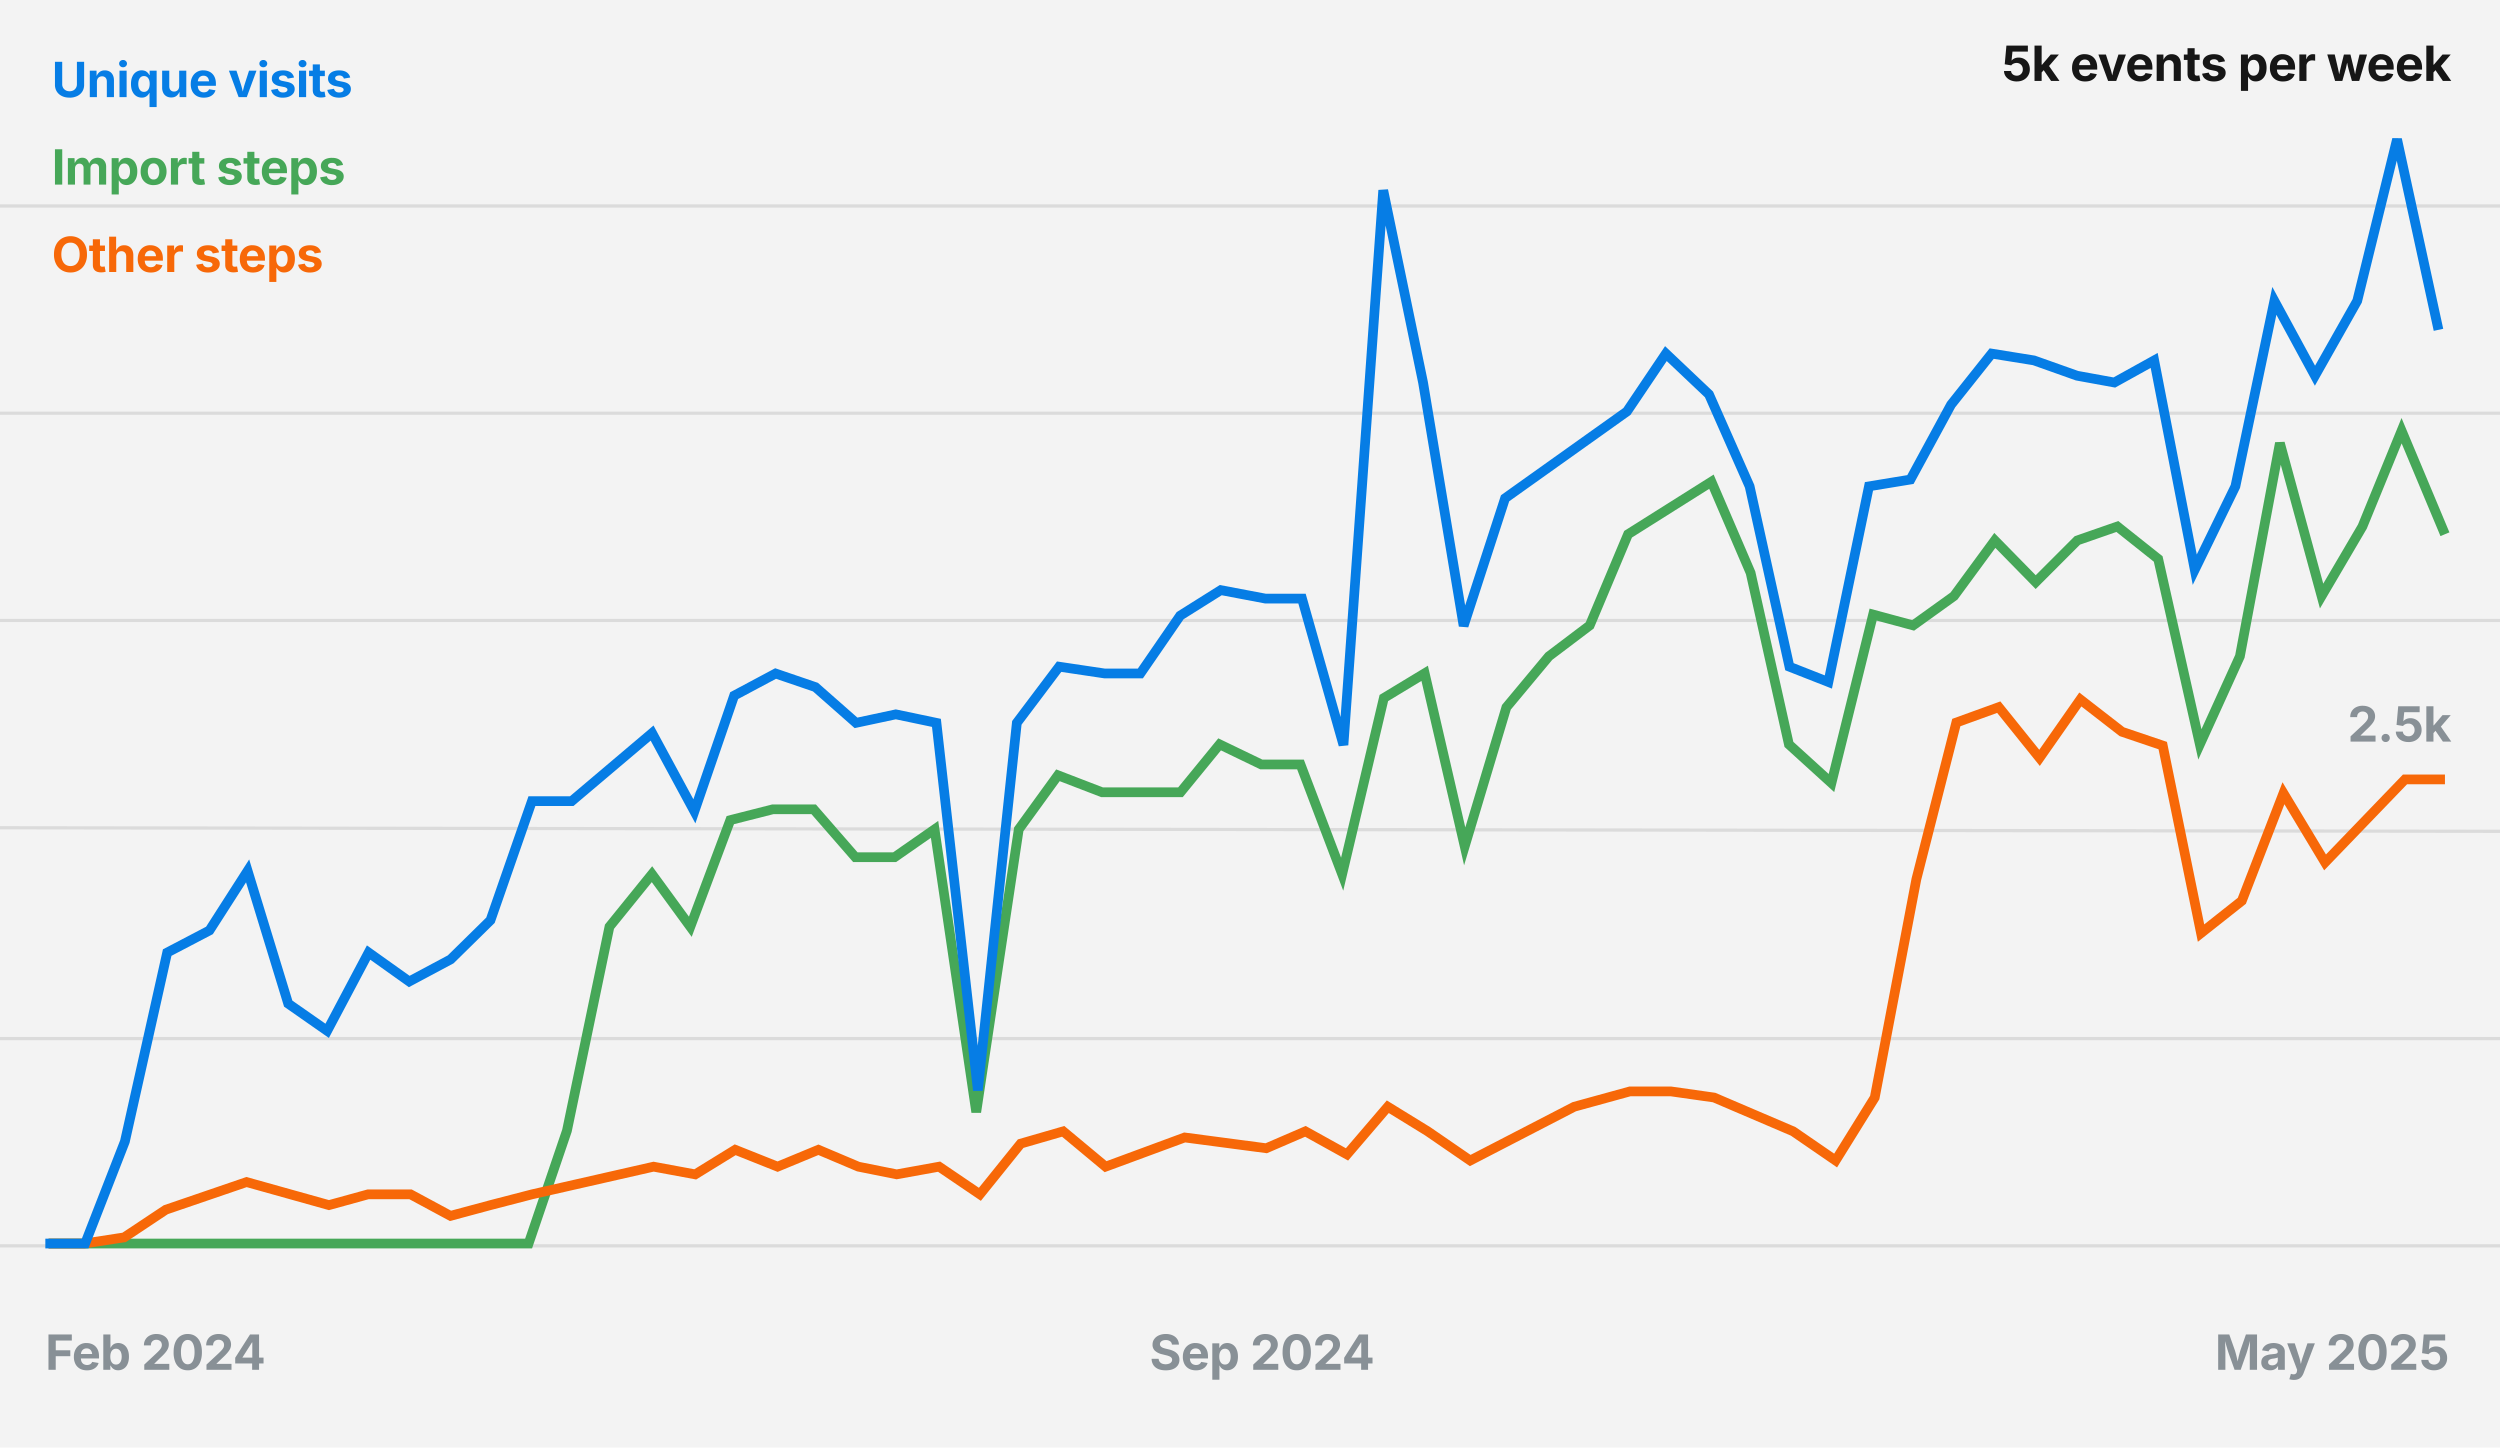 <svg xmlns="http://www.w3.org/2000/svg" fill="none" viewBox="0 0 772 447"><path fill="#F3F3F3" d="M0 0h772v447H0z"/><path stroke="#DBDBDB" d="M774 63.6H-9m783 64H-9m783 64H-9m783 65.11L-9 255.6m783 65.11H-9m783 64H-9"/><path fill="#889096" d="M14.97 423v-10.91h7.21v1.86h-4.96v3.02h4.49v1.83h-4.5v4.2h-2.24Zm11.88.16c-.83 0-1.55-.17-2.16-.51a3.48 3.48 0 0 1-1.4-1.46 4.85 4.85 0 0 1-.48-2.23c0-.84.17-1.58.49-2.2a3.62 3.62 0 0 1 3.44-2.03c.54 0 1.04.09 1.5.26a3.4 3.4 0 0 1 2.05 2.06c.2.52.29 1.13.29 1.83v.61H23.7v-1.38h5.8l-1.03.36c0-.42-.06-.79-.2-1.1a1.53 1.53 0 0 0-1.52-.98 1.64 1.64 0 0 0-1.57.97c-.14.3-.2.64-.2 1.03v.96c0 .48.07.87.23 1.2.16.31.38.55.66.71a2.2 2.2 0 0 0 1.71.14 1.44 1.44 0 0 0 .88-.85l1.98.34c-.12.46-.35.85-.68 1.2-.32.34-.73.6-1.23.8a4.8 4.8 0 0 1-1.69.27Zm9.64-.02c-.44 0-.81-.07-1.12-.22-.3-.15-.56-.34-.75-.56a3 3 0 0 1-.45-.66h-.1v1.3H31.9v-10.91h2.2v4.1h.06c.1-.21.26-.44.44-.66.2-.23.44-.42.75-.57a3.07 3.07 0 0 1 4.01 1.65c.3.62.46 1.4.46 2.32 0 .9-.15 1.67-.44 2.3a3.08 3.08 0 0 1-2.9 1.91Zm-.67-1.77c.38 0 .7-.1.96-.3a2 2 0 0 0 .6-.87c.13-.37.2-.8.2-1.27 0-.49-.07-.9-.2-1.27a1.86 1.86 0 0 0-.6-.86 1.48 1.48 0 0 0-.96-.31c-.38 0-.7.1-.96.3-.26.2-.46.48-.6.85-.14.36-.2.79-.2 1.29 0 .49.06.92.2 1.29.14.36.34.65.6.85.27.2.59.3.96.3Zm8.73 1.63v-1.61l3.87-3.62c.34-.32.62-.61.85-.87.23-.26.4-.51.52-.76a1.8 1.8 0 0 0-.03-1.67 1.44 1.44 0 0 0-.61-.55 1.92 1.92 0 0 0-.87-.2c-.34 0-.64.08-.9.22-.25.14-.45.33-.59.6-.14.25-.2.56-.2.92h-2.14a3.28 3.28 0 0 1 1.84-3.08 4.4 4.4 0 0 1 2-.44c.77 0 1.45.14 2.02.42a3.2 3.2 0 0 1 1.34 1.13 3.2 3.2 0 0 1 .24 2.9c-.16.4-.44.83-.84 1.31-.4.49-.97 1.07-1.71 1.74l-1.68 1.65v.07h4.62V423h-7.73Zm13.43.15c-.92 0-1.7-.22-2.36-.66a4.2 4.2 0 0 1-1.5-1.91 7.88 7.88 0 0 1-.51-3.03c0-1.18.17-2.18.52-3.02.35-.84.85-1.48 1.5-1.92a4.07 4.07 0 0 1 2.35-.67c.92 0 1.7.23 2.35.67a4.19 4.19 0 0 1 1.5 1.92c.35.84.52 1.84.52 3.02s-.17 2.18-.52 3.02a4.14 4.14 0 0 1-1.5 1.92 4.1 4.1 0 0 1-2.35.66Zm0-1.86c.45 0 .83-.14 1.14-.44.31-.29.55-.71.71-1.27.17-.56.25-1.23.25-2.03 0-.8-.08-1.48-.25-2.04-.16-.56-.4-1-.7-1.28a1.6 1.6 0 0 0-1.15-.45c-.45 0-.83.15-1.14.45-.32.3-.56.72-.72 1.28a7.4 7.4 0 0 0-.24 2.04c0 .8.08 1.47.24 2.03.16.56.4.98.72 1.27.3.3.69.44 1.14.44Zm5.78 1.71v-1.61l3.88-3.62c.33-.32.6-.61.84-.87.23-.26.4-.51.53-.76.12-.26.18-.53.18-.83 0-.33-.07-.6-.22-.84a1.44 1.44 0 0 0-.6-.55 1.92 1.92 0 0 0-.88-.2c-.34 0-.64.08-.9.22-.25.14-.45.33-.59.6-.13.25-.2.56-.2.92h-2.13c0-.72.16-1.34.48-1.86.33-.53.78-.94 1.35-1.23a4.4 4.4 0 0 1 2-.43c.78 0 1.45.14 2.03.42a3.2 3.2 0 0 1 1.34 1.13 3.2 3.2 0 0 1 .24 2.9c-.16.4-.45.83-.85 1.31-.4.49-.97 1.07-1.7 1.74l-1.7 1.65v.07h4.63V423h-7.73Zm8.87-1.96v-1.76l4.58-7.2h1.5v2.45h-.89l-2.94 4.63v.07h6.5v1.8h-8.75Zm5.23 1.96v-2.5l.05-.79v-7.62H80V423h-2.15Zm282.13.16c-.88 0-1.64-.13-2.3-.4a3.37 3.37 0 0 1-1.5-1.2 3.54 3.54 0 0 1-.57-1.96h2.17c.03.37.14.68.32.93.2.25.45.44.76.57a3.21 3.21 0 0 0 2.14 0c.3-.11.53-.28.7-.49.16-.2.24-.45.24-.72a.92.92 0 0 0-.22-.63 1.68 1.68 0 0 0-.64-.44 6.16 6.16 0 0 0-1.02-.32l-1.2-.3a4.87 4.87 0 0 1-2.19-1.06 2.48 2.48 0 0 1-.78-1.91c0-.66.18-1.24.54-1.73.35-.5.84-.88 1.45-1.15a5.19 5.19 0 0 1 2.12-.41 5 5 0 0 1 2.12.42c.6.27 1.06.65 1.4 1.15.33.5.5 1.06.52 1.7h-2.16a1.35 1.35 0 0 0-.56-1.03 2.22 2.22 0 0 0-1.34-.37c-.38 0-.7.06-.97.17-.27.11-.47.26-.61.45-.15.2-.22.41-.22.66 0 .26.08.48.25.66.16.18.37.32.63.43.27.11.56.2.87.28l1 .24c.46.1.9.25 1.29.43.4.17.75.39 1.04.65.3.25.53.55.69.9.16.35.25.75.25 1.2a3 3 0 0 1-.5 1.74 3.2 3.2 0 0 1-1.45 1.14c-.63.27-1.39.4-2.27.4Zm9.31 0c-.83 0-1.55-.17-2.16-.51a3.48 3.48 0 0 1-1.4-1.46 4.85 4.85 0 0 1-.48-2.23c0-.84.17-1.58.49-2.2a3.62 3.62 0 0 1 3.44-2.03c.54 0 1.04.09 1.5.26a3.39 3.39 0 0 1 2.05 2.06c.2.52.29 1.13.29 1.83v.61h-6.87v-1.38h5.8l-1.03.36c0-.42-.06-.79-.2-1.1a1.53 1.53 0 0 0-.57-.73 1.67 1.67 0 0 0-.96-.25 1.63 1.63 0 0 0-1.56.97c-.14.3-.2.64-.2 1.03v.96c0 .48.07.87.23 1.2.16.31.38.55.66.71a2.2 2.2 0 0 0 1.71.14 1.44 1.44 0 0 0 .88-.85l1.98.34c-.12.46-.35.85-.68 1.2-.32.34-.73.6-1.23.8a4.8 4.8 0 0 1-1.69.27Zm5.06 2.9v-11.23h2.16v1.37h.1c.1-.22.25-.45.44-.67.2-.23.44-.42.75-.57a3.07 3.07 0 0 1 4.01 1.65c.3.62.46 1.4.46 2.32 0 .9-.15 1.67-.44 2.3a3.08 3.08 0 0 1-2.9 1.91 2.41 2.41 0 0 1-1.88-.78 3.04 3.04 0 0 1-.44-.66h-.06v4.36h-2.2Zm3.9-4.69c.39 0 .71-.1.97-.3a2 2 0 0 0 .6-.87c.13-.37.2-.8.2-1.27 0-.49-.07-.9-.2-1.27a1.86 1.86 0 0 0-.6-.86 1.49 1.49 0 0 0-.96-.31c-.38 0-.7.1-.96.3-.26.2-.46.48-.6.85-.14.36-.2.79-.2 1.29 0 .49.06.92.2 1.29.14.36.34.65.6.85.27.2.59.3.96.3ZM387 423v-1.61l3.88-3.62c.33-.32.6-.61.84-.87.23-.26.4-.51.52-.76a1.8 1.8 0 0 0-.03-1.67 1.45 1.45 0 0 0-.61-.55 1.93 1.93 0 0 0-.87-.2c-.34 0-.64.08-.9.22-.25.14-.45.33-.59.6-.13.25-.2.56-.2.92h-2.14a3.28 3.28 0 0 1 1.84-3.08 4.4 4.4 0 0 1 2-.44c.77 0 1.45.14 2.02.42a3.2 3.2 0 0 1 1.35 1.13 3.2 3.2 0 0 1 .24 2.9c-.16.4-.45.83-.85 1.31-.4.49-.97 1.07-1.71 1.74l-1.68 1.65v.07h4.62V423H387Zm13.43.15c-.92 0-1.7-.22-2.36-.66a4.2 4.2 0 0 1-1.5-1.91 7.88 7.88 0 0 1-.51-3.03c0-1.18.17-2.18.52-3.02.35-.84.85-1.48 1.5-1.92a4.07 4.07 0 0 1 2.35-.67c.92 0 1.7.23 2.35.67a4.18 4.18 0 0 1 1.5 1.92c.35.84.52 1.84.52 3.02s-.17 2.18-.52 3.02a4.14 4.14 0 0 1-1.5 1.92 4.1 4.1 0 0 1-2.35.66Zm0-1.86c.45 0 .83-.14 1.14-.44.31-.29.55-.71.71-1.27.17-.56.25-1.23.25-2.03 0-.8-.08-1.48-.25-2.04-.16-.56-.4-1-.7-1.28a1.6 1.6 0 0 0-1.15-.45c-.45 0-.83.15-1.14.45-.32.3-.56.72-.72 1.28a7.4 7.4 0 0 0-.24 2.04c0 .8.08 1.47.24 2.03.17.56.4.98.72 1.27.3.3.69.44 1.14.44Zm5.78 1.71v-1.61l3.88-3.62c.33-.32.6-.61.84-.87.23-.26.4-.51.53-.76.12-.26.18-.53.18-.83 0-.33-.07-.6-.22-.84a1.44 1.44 0 0 0-.6-.55 1.92 1.92 0 0 0-.88-.2c-.34 0-.64.08-.9.22-.25.14-.44.33-.59.6-.13.25-.2.56-.2.92h-2.13c0-.72.16-1.34.48-1.86.33-.53.78-.94 1.35-1.23a4.4 4.4 0 0 1 2-.43c.78 0 1.45.14 2.03.42a3.2 3.2 0 0 1 1.34 1.13 3.2 3.2 0 0 1 .24 2.9c-.16.4-.45.83-.85 1.31-.4.49-.97 1.07-1.7 1.74l-1.7 1.65v.07h4.63V423h-7.73Zm8.87-1.96v-1.76l4.58-7.2h1.5v2.45h-.89l-2.94 4.63v.07h6.5v1.8h-8.75Zm5.24 1.96v-2.5l.04-.79v-7.62h2.1V423h-2.14Z"/><path fill="#000" fill-opacity=".91" d="M622.77 25.15a4.7 4.7 0 0 1-2-.41 3.52 3.52 0 0 1-1.4-1.15 2.97 2.97 0 0 1-.53-1.67h2.18c.01.29.1.54.26.76.16.22.37.39.63.51s.55.18.86.18a1.78 1.78 0 0 0 1.63-.93c.17-.29.25-.63.25-1.01 0-.4-.09-.74-.25-1.04a1.87 1.87 0 0 0-1.66-.95c-.34 0-.66.07-.96.2-.3.14-.54.32-.7.55l-2.02-.34.52-5.76h6.63v1.84h-4.76l-.28 2.75h.05c.2-.26.49-.48.87-.65.38-.17.81-.25 1.29-.25a3.44 3.44 0 0 1 2.44 1c.32.33.56.71.73 1.15.17.44.26.91.26 1.44a3.6 3.6 0 0 1-1.93 3.3c-.6.32-1.3.48-2.11.48Zm7.49-2.54v-2.63h.33l2.68-3.15h2.53l-3.53 4.1h-.52l-1.5 1.68Zm-2 2.39V14.09h2.2V25h-2.2Zm5.12 0-2.45-3.58 1.46-1.55 3.58 5.13h-2.6Zm10.5.16c-.83 0-1.55-.17-2.16-.51a3.49 3.49 0 0 1-1.39-1.46 4.85 4.85 0 0 1-.48-2.23c0-.84.16-1.58.48-2.2a3.62 3.62 0 0 1 3.44-2.03c.54 0 1.04.09 1.5.26a3.39 3.39 0 0 1 2.05 2.06c.2.52.3 1.13.3 1.83v.61h-6.88v-1.38h5.8l-1.02.36c0-.42-.07-.79-.2-1.1a1.54 1.54 0 0 0-.58-.73 1.67 1.67 0 0 0-.95-.25 1.64 1.64 0 0 0-1.57.97c-.14.3-.2.64-.2 1.03v.96c0 .48.07.87.23 1.2.16.31.38.55.67.71.28.17.62.25 1 .25.26 0 .5-.04.7-.11a1.44 1.44 0 0 0 .88-.85l1.99.34a2.9 2.9 0 0 1-.69 1.2c-.32.34-.73.6-1.22.8-.5.18-1.06.27-1.7.27Zm7.1-.16-3-8.17h2.32l1.37 4.24c.17.52.32 1.05.44 1.59l.39 1.67h-.48l.38-1.67c.12-.53.27-1.07.43-1.6l1.35-4.23h2.31l-3 8.17h-2.51Zm9.95.16c-.84 0-1.56-.17-2.16-.51a3.48 3.48 0 0 1-1.4-1.46 4.85 4.85 0 0 1-.48-2.23c0-.84.16-1.58.48-2.2a3.62 3.62 0 0 1 3.45-2.03c.53 0 1.03.09 1.5.26a3.39 3.39 0 0 1 2.04 2.06c.2.52.3 1.13.3 1.83v.61h-6.88v-1.38h5.8l-1.02.36c0-.42-.07-.79-.2-1.1a1.53 1.53 0 0 0-.58-.73 1.67 1.67 0 0 0-.95-.25c-.38 0-.7.08-.96.26-.26.17-.47.4-.6.71-.14.3-.21.64-.21 1.03v.96c0 .48.08.87.23 1.2.16.31.39.55.67.71.29.17.62.25 1 .25.26 0 .5-.04.7-.11a1.44 1.44 0 0 0 .88-.85l1.99.34c-.13.45-.35.85-.68 1.2-.33.34-.74.6-1.23.8-.5.18-1.06.27-1.7.27Zm7.25-4.88V25h-2.2v-8.17h2.08l.03 2.05h-.14a3.3 3.3 0 0 1 .99-1.59c.43-.37 1-.56 1.69-.56.56 0 1.06.13 1.48.37.42.25.75.6.98 1.06.23.46.35 1.01.35 1.65V25h-2.19v-4.8c0-.51-.13-.91-.4-1.2a1.4 1.4 0 0 0-1.08-.43c-.3 0-.58.07-.82.2a1.4 1.4 0 0 0-.56.58c-.14.26-.2.57-.2.93Zm11.07-3.45v1.68h-4.88v-1.68h4.88Zm-3.74-1.95h2.2v7.72c0 .26.05.45.16.58.12.12.31.18.58.18a2.99 2.99 0 0 0 .7-.09l.3 1.66a5.67 5.67 0 0 1-1.41.18c-.82 0-1.45-.2-1.89-.6-.43-.39-.64-.96-.64-1.7v-7.93Zm8.12 10.28c-.66 0-1.24-.1-1.75-.28-.51-.2-.92-.47-1.25-.82-.32-.37-.53-.8-.62-1.3l2.06-.34c.1.38.28.66.55.85.27.2.62.29 1.07.29.42 0 .75-.08.99-.24.24-.16.36-.36.36-.6 0-.22-.09-.4-.26-.53a1.88 1.88 0 0 0-.8-.32l-1.4-.28a3.49 3.49 0 0 1-1.76-.83 2 2 0 0 1-.59-1.5c0-.52.14-.97.42-1.34.3-.38.7-.68 1.2-.88a5 5 0 0 1 1.8-.3c.66 0 1.22.08 1.7.26a2.74 2.74 0 0 1 1.73 1.94l-1.96.33a1.28 1.28 0 0 0-.48-.7 1.5 1.5 0 0 0-.95-.26c-.36 0-.66.07-.9.22-.25.15-.37.35-.37.6 0 .2.08.38.23.52.17.14.44.25.82.33l1.47.3c.79.16 1.38.42 1.76.79.39.36.58.83.58 1.41 0 .54-.15 1-.47 1.41-.3.4-.74.72-1.28.94-.55.22-1.18.33-1.9.33Zm8.37 2.9V16.83h2.16v1.37h.1c.1-.22.25-.45.44-.67.2-.23.44-.42.75-.57a3.06 3.06 0 0 1 4.01 1.66c.3.61.46 1.38.46 2.3 0 .91-.15 1.68-.44 2.3-.3.63-.7 1.1-1.2 1.44-.5.32-1.06.48-1.7.48-.43 0-.8-.07-1.12-.22-.3-.15-.56-.34-.75-.56a3.04 3.04 0 0 1-.45-.66h-.06v4.36H692Zm3.91-4.69c.38 0 .7-.1.96-.3a2 2 0 0 0 .6-.87c.13-.37.2-.8.2-1.27 0-.49-.07-.9-.2-1.27a1.87 1.87 0 0 0-.6-.86 1.49 1.49 0 0 0-.96-.31c-.38 0-.7.1-.96.3-.26.2-.46.48-.6.85-.13.36-.2.79-.2 1.29 0 .49.07.92.2 1.29.14.36.35.65.6.85.27.2.59.3.96.3Zm9.07 1.8c-.83 0-1.55-.18-2.16-.52a3.48 3.48 0 0 1-1.39-1.46 4.85 4.85 0 0 1-.48-2.23c0-.84.16-1.58.48-2.2a3.62 3.62 0 0 1 3.44-2.03c.54 0 1.04.09 1.5.26a3.39 3.39 0 0 1 2.05 2.06c.2.52.3 1.13.3 1.83v.61h-6.88v-1.38h5.8l-1.02.36c0-.42-.07-.79-.2-1.1a1.53 1.53 0 0 0-.58-.73 1.67 1.67 0 0 0-.95-.25 1.64 1.64 0 0 0-1.57.97c-.14.3-.2.64-.2 1.03v.96c0 .48.07.87.23 1.2.16.31.38.55.67.71.28.17.62.25 1 .25.26 0 .5-.04.7-.11a1.44 1.44 0 0 0 .88-.85l1.99.34a2.9 2.9 0 0 1-.69 1.2c-.32.34-.73.6-1.23.8-.49.18-1.05.27-1.69.27Zm5.06-.17v-8.17h2.13v1.42h.08c.15-.5.4-.88.75-1.13a2 2 0 0 1 1.22-.39 3.16 3.16 0 0 1 .7.07v1.96a5.08 5.08 0 0 0-.94-.11c-.33 0-.63.07-.9.22-.26.14-.47.34-.62.6-.15.25-.22.55-.22.9V25h-2.2Zm11.04 0-2.42-8.17h2.3l.71 3.01.4 1.77c.14.63.27 1.33.4 2.1h-.26c.13-.75.27-1.44.42-2.08.15-.64.3-1.23.42-1.79l.75-3h2.02l.72 3 .42 1.78c.15.64.3 1.33.42 2.08h-.25a42.53 42.53 0 0 1 .77-3.86l.72-3h2.32L728.52 25h-2.24l-.9-3.16a22.72 22.72 0 0 1-.52-2.2l-.26-1.1h.39a59.28 59.28 0 0 0-.51 2.27c-.09.38-.18.73-.27 1.03l-.9 3.16h-2.23Zm14.36.16c-.84 0-1.56-.17-2.16-.51a3.48 3.48 0 0 1-1.4-1.46 4.85 4.85 0 0 1-.48-2.23c0-.84.16-1.58.49-2.2a3.61 3.61 0 0 1 3.44-2.03c.53 0 1.03.09 1.5.26a3.4 3.4 0 0 1 2.04 2.06c.2.52.3 1.13.3 1.83v.61h-6.88v-1.38h5.8l-1.02.36c0-.42-.07-.79-.2-1.1a1.53 1.53 0 0 0-.58-.73 1.67 1.67 0 0 0-.95-.25 1.62 1.62 0 0 0-1.56.97c-.14.3-.21.64-.21 1.03v.96c0 .48.08.87.23 1.2a1.77 1.77 0 0 0 1.67.96c.26 0 .5-.04.7-.11a1.44 1.44 0 0 0 .88-.85l2 .34a3.02 3.02 0 0 1-1.92 2c-.5.18-1.06.27-1.7.27Zm8.75 0c-.83 0-1.55-.17-2.16-.51a3.48 3.48 0 0 1-1.39-1.46 4.85 4.85 0 0 1-.48-2.23c0-.84.16-1.58.48-2.2a3.62 3.62 0 0 1 3.44-2.03c.54 0 1.04.09 1.5.26a3.39 3.39 0 0 1 2.05 2.06c.2.52.3 1.13.3 1.83v.61h-6.88v-1.38h5.8l-1.02.36c0-.42-.07-.79-.2-1.1a1.53 1.53 0 0 0-.58-.73 1.67 1.67 0 0 0-.95-.25c-.38 0-.7.08-.96.26-.26.17-.47.4-.6.71-.15.3-.21.64-.21 1.03v.96c0 .48.07.87.23 1.2.16.31.38.55.67.71.28.17.62.25 1 .25.26 0 .5-.04.7-.11a1.44 1.44 0 0 0 .88-.85l1.99.34a3 3 0 0 1-1.92 2c-.49.18-1.05.27-1.69.27Zm7.05-2.55v-2.63h.33l2.68-3.15h2.54l-3.53 4.1h-.52l-1.5 1.68ZM749.25 25V14.09h2.2V25h-2.2Zm5.11 0-2.45-3.58 1.47-1.55 3.57 5.13h-2.59Z"/><path fill="#889096" d="M725.85 229v-1.61l3.87-3.62c.33-.32.61-.61.84-.87.23-.26.4-.51.53-.76.12-.26.18-.53.18-.83 0-.33-.07-.6-.22-.84a1.45 1.45 0 0 0-.6-.55 1.93 1.93 0 0 0-.88-.2c-.34 0-.64.08-.89.22s-.45.33-.6.6c-.13.25-.2.56-.2.92h-2.13c0-.72.16-1.34.48-1.86a3.3 3.3 0 0 1 1.36-1.23 4.4 4.4 0 0 1 2-.43c.77 0 1.44.14 2.02.42a3.2 3.2 0 0 1 1.34 1.13 3.2 3.2 0 0 1 .24 2.9c-.16.4-.44.83-.85 1.32-.4.48-.97 1.06-1.7 1.73l-1.69 1.65v.07h4.62V229h-7.72Zm10.85.14a1.24 1.24 0 0 1-1.27-1.26c0-.35.12-.65.37-.89.24-.24.54-.36.9-.36.35 0 .65.12.9.36.24.24.36.54.36.89a1.24 1.24 0 0 1-1.27 1.26Zm7.05 0a4.7 4.7 0 0 1-2-.4 3.52 3.52 0 0 1-1.39-1.15 2.97 2.97 0 0 1-.53-1.67H742c.02.29.1.54.26.76.16.22.37.39.63.51s.55.18.86.18a1.77 1.77 0 0 0 1.63-.93c.17-.29.25-.63.25-1.01 0-.4-.08-.74-.25-1.04a1.81 1.81 0 0 0-1.66-.95c-.34 0-.65.07-.96.2-.3.14-.53.32-.7.55l-2.01-.34.52-5.76h6.62v1.84h-4.76l-.28 2.75h.05c.2-.26.5-.48.87-.65a3.2 3.2 0 0 1 1.3-.25 3.44 3.44 0 0 1 2.44 1c.31.33.55.71.72 1.15.17.44.26.91.26 1.44a3.6 3.6 0 0 1-1.93 3.3c-.6.32-1.3.48-2.1.48Zm7.5-2.53v-2.63h.32l2.68-3.15h2.54l-3.53 4.1h-.52l-1.5 1.68Zm-2 2.39v-10.91h2.2V229h-2.2Zm5.11 0-2.45-3.58 1.47-1.55 3.57 5.13h-2.59Zm-69.39 194v-10.91h3.43l1.77 5.01a36.37 36.37 0 0 1 .82 3.33l.22 1.05h-.45a537.31 537.31 0 0 1 .48-2.27 101.7 101.7 0 0 1 .55-2.1l1.75-5.02h3.43V423h-2.24v-5.15a63.02 63.02 0 0 1 .04-2.04l.03-1.23.02-1.18h.15a46.62 46.62 0 0 1-.66 2.5 43.56 43.56 0 0 1-.58 1.95l-1.81 5.15h-1.88l-1.84-5.15a45.82 45.82 0 0 1-.94-3.19l-.34-1.26h.19a157.55 157.55 0 0 0 .05 2.39c0 .41.02.8.03 1.16l.01.9V423h-2.23Zm16.05.15c-.52 0-1-.09-1.4-.27a2.21 2.21 0 0 1-.98-.81 2.47 2.47 0 0 1-.35-1.36c0-.45.09-.83.25-1.13.17-.3.4-.56.68-.74.3-.2.63-.33 1-.43.36-.1.75-.17 1.16-.2l1.14-.13c.3-.05.5-.11.64-.2.13-.1.2-.23.2-.4v-.04c0-.23-.05-.42-.15-.58a.92.92 0 0 0-.43-.37c-.2-.09-.43-.13-.7-.13-.29 0-.53.04-.74.12a1.32 1.32 0 0 0-.8.82l-2.01-.31c.13-.48.36-.89.69-1.22.32-.34.73-.6 1.21-.77a5.14 5.14 0 0 1 2.94-.11c.42.1.8.27 1.12.5a2.38 2.38 0 0 1 1.06 2.11v5.5h-2.08v-1.13h-.07a2.33 2.33 0 0 1-1.32 1.12c-.3.11-.66.16-1.06.16Zm.61-1.53a2 2 0 0 0 .91-.2c.26-.15.47-.33.62-.56.14-.23.22-.5.22-.78v-.88a5 5 0 0 1-1.2.31l-.43.06c-.27.04-.5.1-.71.19-.2.08-.36.2-.48.35a.87.87 0 0 0-.16.54c0 .21.05.4.16.53a1 1 0 0 0 .44.33c.18.07.4.1.63.1Zm5.32 4.29.47-1.67.32.08c.29.07.54.09.76.05.22-.04.4-.13.53-.28.14-.14.23-.35.26-.62l.07-.45-3.07-8.19h2.33l1.37 4.24c.17.53.3 1.06.4 1.6l.37 1.66h-.52l.4-1.67c.13-.54.28-1.07.46-1.6l1.43-4.23h2.3l-3.47 9.15c-.16.44-.38.82-.63 1.14-.26.32-.58.57-.96.74-.38.17-.85.26-1.39.26a4.83 4.83 0 0 1-1.43-.21ZM719.2 423v-1.61l3.88-3.62c.33-.32.61-.61.84-.87.23-.26.4-.51.53-.76.12-.26.18-.53.18-.83 0-.33-.07-.6-.22-.84a1.44 1.44 0 0 0-.6-.55 1.92 1.92 0 0 0-.88-.2c-.34 0-.64.08-.9.22-.25.14-.44.33-.59.6-.13.25-.2.56-.2.92h-2.13c0-.72.16-1.34.48-1.86a3.3 3.3 0 0 1 1.36-1.23 4.4 4.4 0 0 1 2-.43c.77 0 1.44.14 2.02.42a3.2 3.2 0 0 1 1.34 1.13 3.2 3.2 0 0 1 .24 2.9c-.16.4-.44.83-.85 1.31-.4.49-.97 1.07-1.7 1.74l-1.7 1.65v.07h4.63V423h-7.73Zm13.43.15c-.91 0-1.7-.22-2.36-.66a4.2 4.2 0 0 1-1.49-1.91 7.88 7.88 0 0 1-.52-3.03c0-1.18.17-2.18.52-3.02.35-.84.85-1.48 1.5-1.92a4.07 4.07 0 0 1 2.35-.67c.92 0 1.7.23 2.35.67a4.19 4.19 0 0 1 1.5 1.92c.35.84.52 1.84.52 3.02s-.17 2.18-.51 3.02a4.14 4.14 0 0 1-1.5 1.92 4.1 4.1 0 0 1-2.36.66Zm0-1.86c.45 0 .83-.14 1.14-.44.32-.29.55-.71.72-1.27a7.4 7.4 0 0 0 .25-2.03c0-.8-.09-1.48-.25-2.04-.17-.56-.4-1-.72-1.28a1.6 1.6 0 0 0-1.14-.45c-.45 0-.83.15-1.14.45-.31.3-.55.72-.72 1.28a7.41 7.41 0 0 0-.24 2.04c0 .8.08 1.47.24 2.03.17.56.4.98.72 1.27.31.3.7.44 1.14.44Zm5.78 1.71v-1.61l3.88-3.62c.33-.32.61-.61.84-.87.23-.26.4-.51.53-.76.12-.26.18-.53.18-.83 0-.33-.07-.6-.22-.84a1.44 1.44 0 0 0-.6-.55 1.93 1.93 0 0 0-.88-.2c-.34 0-.64.08-.89.22s-.45.33-.6.6c-.13.25-.2.56-.2.92h-2.13c0-.72.16-1.34.48-1.86a3.3 3.3 0 0 1 1.36-1.23 4.4 4.4 0 0 1 2-.43c.77 0 1.44.14 2.02.42a3.2 3.2 0 0 1 1.34 1.13 3.2 3.2 0 0 1 .24 2.9c-.16.4-.44.83-.85 1.31-.4.49-.97 1.07-1.7 1.74l-1.69 1.65v.07h4.62V423h-7.73Zm13.23.15a4.7 4.7 0 0 1-2-.41 3.52 3.52 0 0 1-1.4-1.15 2.97 2.97 0 0 1-.53-1.67h2.18c.01.29.1.54.25.76.17.22.38.39.63.51.27.12.56.18.87.18a1.78 1.78 0 0 0 1.63-.93c.16-.29.24-.63.24-1.01 0-.4-.08-.74-.25-1.04a1.8 1.8 0 0 0-.67-.7 1.87 1.87 0 0 0-.99-.25c-.33 0-.65.07-.95.2-.3.14-.54.32-.7.55l-2.02-.34.52-5.76h6.62v1.84h-4.76l-.27 2.75h.05c.2-.26.49-.48.87-.64a3.44 3.44 0 0 1 3.74.75 3.51 3.51 0 0 1 .97 2.58 3.6 3.6 0 0 1-1.93 3.3c-.6.31-1.3.48-2.1.48Z"/><path stroke="#46A758" stroke-width="3" d="M15 384h148.23l11.84-34.83 13.13-63 13.13-16.22 11.84 16.23 12.35-32.93 13.13-3.34h12.61l12.88 14.8h12.1l12.35-8.6 12.87 87.33 13.13-87.33 12.1-16.7 13.64 5.25h24.19l12.1-14.8 12.87 6.21h12.1l12.87 33.88 12.87-54.4 12.61-7.63 12.36 53.44 12.87-42.94 13.12-15.75 12.62-9.54 11.84-28.16 25.74-16.22 12.1 28.15 11.83 52.97 13.13 11.93 12.87-52.02 12.36 3.34 12.61-9.06L616 166.88l12.62 12.88 12.87-12.88 12.35-4.3 12.61 10.03 12.87 57.26 12.36-27.2 12.35-65.85 12.88 47.24 12.6-21.47 12.1-29.59L755 164.97"/><path stroke="#F76808" stroke-width="3" d="M755 240.68h-12.34l-24.68 25.63-12.85-21.36-12.85 33.22-12.6 9.97-11.82-57.9-12.6-4.27-12.85-9.97-12.6 18.03-12.59-15.66-13.11 4.75-12.34 48.4-12.85 67.4-12.08 19.45-13.11-9.01-24.42-10.44-13.37-1.9h-12.6l-17.22 4.74L454 358.37l-13.1-9.01-12.35-7.6-12.6 14.72-12.84-7.12-12.09 5.22-25.19-3.33-24.42 9.02-13.1-10.91-13.12 3.8-12.6 15.65-12.59-8.54-13.1 2.37-11.83-2.37-12.34-5.22-12.6 5.22-13.1-5.22-12.34 7.6-12.86-2.38-37.53 8.54-12.85 3.33-12.34 3.32-12.34-6.65h-13.1l-12.09 3.33-25.44-7.12-24.94 8.54-12.85 8.54L26 384H15"/><path stroke="#067DE5" stroke-width="3" d="M14 384h12.29l12.28-31.52 13.06-58.33 13.05-6.83 11.78-18.39L89 309.92l12.03 8.4 12.8-24.17 12.54 8.94 12.8-6.84 12.29-12.08 12.8-36.78h12.28l24.83-21.02 13.06 24.17 12.28-35.73 12.8-6.83 12.3 4.2 12.53 11.04 12.29-2.63 12.54 2.63 12.8 113.5L314 223.21l13.06-17.34 14.08 2.1h11l12.29-17.86 12.54-7.88 13.82 2.62h11.27l12.8 45.2 12.28-171.3 12.3 59.38 12.53 75.13 12.8-39.4 37.63-26.8 12.03-17.87 13.31 12.61 12.54 28.38 12.3 55.7 12.02 4.72 12.54-60.42 12.8-2.1 12.55-23.12 12.54-15.77 13.05 2.1 13.31 4.73 11.52 2.1 12.3-6.82 12.53 64.62 12.55-25.74 12.03-57.27 12.54 23.11 13.05-23.11L740.21 43 753 101.85"/><path fill="#067DE5" d="M21.48 30.15c-.9 0-1.7-.16-2.37-.5-.68-.33-1.2-.8-1.58-1.4a3.85 3.85 0 0 1-.56-2.07v-7.1h2.24v6.9a2.08 2.08 0 0 0 1.08 1.91c.33.2.73.29 1.19.29.46 0 .86-.1 1.2-.28a2.11 2.11 0 0 0 1.07-1.91v-6.9h2.23v7.09c0 .79-.19 1.48-.56 2.08a3.8 3.8 0 0 1-1.58 1.4 5.3 5.3 0 0 1-2.36.5Zm8.45-4.87V30h-2.2v-8.17h2.08l.03 2.05h-.14a3.3 3.3 0 0 1 .98-1.59c.44-.37 1-.56 1.7-.56.56 0 1.05.13 1.47.37.43.25.75.6.98 1.06.24.46.36 1.01.36 1.65V30h-2.2v-4.8c0-.51-.13-.91-.39-1.2a1.4 1.4 0 0 0-1.08-.43c-.31 0-.58.07-.82.2a1.4 1.4 0 0 0-.57.58c-.13.26-.2.57-.2.93ZM36.9 30v-8.17h2.2V30h-2.2Zm1.1-9.23c-.33 0-.62-.1-.85-.33a1.05 1.05 0 0 1-.36-.8c0-.31.12-.58.36-.8.23-.21.52-.32.85-.32.33 0 .62.1.85.33.24.21.36.48.36.8 0 .3-.12.57-.36.8a1.2 1.2 0 0 1-.85.32Zm10.37 12.3h-2.2V28.7h-.06c-.11.22-.26.44-.46.66a2.34 2.34 0 0 1-1.87.78 3.1 3.1 0 0 1-1.7-.48c-.5-.33-.9-.8-1.19-1.43-.3-.63-.44-1.4-.44-2.3 0-.93.15-1.7.45-2.32a3.09 3.09 0 0 1 4.02-1.66 2.7 2.7 0 0 1 1.19 1.24h.1v-1.36h2.16v11.23Zm-3.91-4.7c.37 0 .69-.1.95-.3.26-.2.46-.49.6-.85.14-.37.21-.8.21-1.3 0-.49-.06-.92-.2-1.28a1.84 1.84 0 0 0-.6-.85c-.27-.2-.59-.3-.96-.3-.38 0-.7.1-.97.31-.26.2-.45.5-.6.86a4 4 0 0 0-.19 1.27c0 .48.07.9.2 1.27a2 2 0 0 0 .6.87c.26.2.58.3.96.3Zm8.43 1.73c-.56 0-1.06-.12-1.48-.36a2.5 2.5 0 0 1-.99-1.06 3.63 3.63 0 0 1-.35-1.65v-5.2h2.2v4.8c0 .52.13.92.4 1.2.26.3.62.44 1.08.44.31 0 .59-.06.82-.2.24-.13.43-.33.56-.59.14-.26.2-.57.2-.93v-4.72h2.2V30h-2.07l-.03-2.04h.14a3.35 3.35 0 0 1-1 1.59c-.43.37-1 .55-1.68.55Zm10.05.06c-.84 0-1.56-.17-2.16-.51a3.49 3.49 0 0 1-1.4-1.46 4.85 4.85 0 0 1-.48-2.23c0-.84.16-1.58.49-2.2a3.62 3.62 0 0 1 3.44-2.03c.54 0 1.04.09 1.5.26a3.4 3.4 0 0 1 2.04 2.06c.2.52.3 1.13.3 1.83v.61H59.8v-1.38h5.8l-1.03.36c0-.42-.06-.79-.2-1.1a1.53 1.53 0 0 0-.58-.73 1.67 1.67 0 0 0-.95-.25 1.62 1.62 0 0 0-1.56.97c-.14.3-.21.64-.21 1.03v.96c0 .48.08.87.23 1.2a1.77 1.77 0 0 0 1.67.96c.26 0 .5-.04.7-.11a1.44 1.44 0 0 0 .89-.85l1.98.34c-.13.45-.35.85-.68 1.2-.33.34-.74.6-1.23.8-.5.18-1.06.27-1.7.27ZM73.69 30l-3-8.17h2.33l1.37 4.24c.17.52.31 1.05.44 1.59l.38 1.67h-.47l.37-1.67c.13-.53.27-1.07.43-1.6l1.36-4.23h2.3l-3 8.17h-2.51Zm6.52 0v-8.17h2.2V30h-2.2Zm1.1-9.23c-.33 0-.62-.1-.86-.33a1.05 1.05 0 0 1-.35-.8c0-.31.12-.58.35-.8.24-.21.53-.32.86-.32.33 0 .62.1.85.33.24.21.36.48.36.8 0 .3-.12.57-.36.8a1.2 1.2 0 0 1-.85.32Zm6.04 9.4c-.66 0-1.24-.1-1.75-.3-.5-.18-.92-.46-1.25-.81-.32-.37-.53-.8-.62-1.3l2.06-.34c.1.38.29.66.55.85.27.2.62.29 1.07.29.42 0 .75-.08.99-.24.24-.16.36-.36.36-.6 0-.22-.08-.4-.26-.53a1.89 1.89 0 0 0-.8-.32l-1.4-.28a3.49 3.49 0 0 1-1.76-.83 2 2 0 0 1-.59-1.5c0-.52.14-.97.43-1.34.28-.38.69-.68 1.2-.88.51-.2 1.11-.3 1.8-.3.65 0 1.21.08 1.68.26a2.58 2.58 0 0 1 1.73 1.94l-1.95.33a1.28 1.28 0 0 0-.48-.7 1.5 1.5 0 0 0-.94-.26c-.37 0-.67.07-.91.22a.67.67 0 0 0-.13 1.12c.16.14.43.25.8.33l1.48.3c.8.16 1.38.42 1.77.79.38.36.57.83.57 1.41 0 .54-.15 1-.46 1.41-.32.4-.75.72-1.3.94-.54.22-1.17.33-1.89.33Zm4.98-.17v-8.17h2.2V30h-2.2Zm1.1-9.23c-.33 0-.61-.1-.85-.33a1.05 1.05 0 0 1-.36-.8c0-.31.12-.58.36-.8.24-.21.52-.32.85-.32.34 0 .62.1.85.33.24.21.36.48.36.8 0 .3-.12.57-.36.8a1.2 1.2 0 0 1-.85.32Zm6.88 1.06v1.68h-4.87v-1.68h4.87Zm-3.73-1.95h2.2v7.73c0 .25.05.44.16.57.12.12.31.18.58.18a2.98 2.98 0 0 0 .7-.09l.3 1.66a5.67 5.67 0 0 1-1.41.18c-.82 0-1.45-.2-1.89-.6-.43-.39-.64-.96-.64-1.7v-7.93Zm8.12 10.28c-.66 0-1.25-.1-1.75-.28-.51-.2-.92-.47-1.25-.82-.32-.37-.53-.8-.62-1.3l2.06-.34c.1.38.28.66.55.85.27.2.62.29 1.07.29.42 0 .75-.08.98-.24.25-.16.37-.36.37-.6 0-.22-.09-.4-.26-.53a1.89 1.89 0 0 0-.8-.32l-1.4-.28a3.49 3.49 0 0 1-1.76-.83 2 2 0 0 1-.59-1.5c0-.52.14-.97.42-1.34.3-.38.7-.68 1.2-.88a5 5 0 0 1 1.8-.3c.66 0 1.22.08 1.7.26.47.18.85.44 1.13.77.3.33.5.72.59 1.17l-1.95.33a1.28 1.28 0 0 0-.48-.7 1.51 1.51 0 0 0-.95-.26c-.36 0-.66.07-.9.22-.25.15-.37.35-.37.6 0 .2.08.38.23.52.17.14.44.25.82.33l1.47.3c.79.16 1.38.42 1.76.79.39.36.58.83.58 1.41 0 .54-.15 1-.47 1.41-.3.4-.74.72-1.28.94-.55.22-1.18.33-1.9.33Z"/><path fill="#46A758" d="M19.22 46.09V57h-2.25V46.09h2.25ZM20.96 57v-8.17h2.05l.1 2.02h-.16c.13-.5.31-.9.56-1.21a2.34 2.34 0 0 1 1.92-.93c.59 0 1.06.19 1.43.56.36.37.63.94.8 1.7h-.26c.12-.5.32-.93.6-1.26.27-.34.6-.6.98-.75a2.92 2.92 0 0 1 2.52.08c.4.22.7.54.93.95.23.41.35.91.35 1.5V57h-2.2v-5.08c0-.47-.13-.81-.37-1.04a1.31 1.31 0 0 0-.93-.34c-.28 0-.52.06-.72.18-.2.13-.36.3-.46.5-.11.22-.17.47-.17.76V57h-2.12v-5.14c0-.4-.12-.72-.36-.96a1.23 1.23 0 0 0-.92-.36c-.25 0-.49.06-.7.18-.2.12-.37.3-.49.52-.12.23-.18.5-.18.83V57h-2.2Zm13.52 3.06V48.83h2.16v1.37h.1c.1-.22.25-.45.44-.67.2-.23.44-.42.75-.57a3.07 3.07 0 0 1 4.01 1.66c.3.61.46 1.38.46 2.3 0 .91-.15 1.68-.44 2.3-.3.63-.7 1.1-1.2 1.44a3.1 3.1 0 0 1-2.82.26c-.3-.15-.56-.34-.75-.56a3 3 0 0 1-.45-.66h-.06v4.36h-2.2Zm3.91-4.69c.38 0 .7-.1.96-.3a2 2 0 0 0 .6-.87c.13-.37.2-.8.2-1.27 0-.49-.07-.9-.2-1.27a1.87 1.87 0 0 0-.6-.86 1.48 1.48 0 0 0-.96-.31c-.38 0-.7.1-.96.3-.26.2-.46.48-.6.85-.14.36-.2.79-.2 1.29 0 .49.06.92.2 1.29.14.36.34.65.6.85.27.2.59.3.96.3Zm9.03 1.8c-.81 0-1.52-.18-2.12-.54a3.58 3.58 0 0 1-1.4-1.47 4.82 4.82 0 0 1-.47-2.21c0-.85.16-1.58.48-2.21.33-.64.79-1.13 1.4-1.48a4.1 4.1 0 0 1 2.11-.53c.83 0 1.53.18 2.13.53.6.35 1.06.84 1.38 1.48.33.63.5 1.36.5 2.21a4.7 4.7 0 0 1-.5 2.21 3.53 3.53 0 0 1-1.38 1.47c-.6.36-1.3.53-2.13.53Zm0-1.74c.4 0 .72-.1.99-.32.26-.21.46-.51.59-.89.13-.37.2-.8.2-1.28s-.07-.9-.2-1.27a1.94 1.94 0 0 0-.6-.89 1.5 1.5 0 0 0-.98-.32c-.38 0-.7.1-.97.32-.26.22-.46.51-.6.88a4.15 4.15 0 0 0 .01 2.56c.13.38.33.68.6.89.25.22.58.32.96.32ZM52.78 57v-8.17h2.13v1.42H55c.16-.5.4-.88.75-1.13a2 2 0 0 1 1.22-.39 3.15 3.15 0 0 1 .7.07v1.96a5.06 5.06 0 0 0-.94-.11c-.33 0-.63.07-.9.22-.26.14-.47.34-.62.6-.15.25-.22.55-.22.9V57h-2.2Zm10.32-8.17v1.68h-4.87v-1.68h4.87Zm-3.74-1.95h2.2v7.72c0 .26.06.45.17.58.12.12.31.18.58.18a2.98 2.98 0 0 0 .7-.09l.3 1.66a5.67 5.67 0 0 1-1.41.18c-.83 0-1.46-.2-1.9-.6-.42-.39-.64-.96-.64-1.7v-7.93ZM71 57.16c-.65 0-1.24-.1-1.75-.28-.5-.2-.92-.47-1.24-.82-.32-.37-.53-.8-.62-1.3l2.05-.34c.1.38.29.66.55.85.27.2.63.29 1.07.29.42 0 .75-.08 1-.24.24-.16.36-.36.36-.6 0-.22-.09-.4-.27-.53a1.89 1.89 0 0 0-.79-.32l-1.4-.28a3.49 3.49 0 0 1-1.77-.83 2 2 0 0 1-.58-1.5c0-.52.14-.97.42-1.34.29-.38.69-.68 1.2-.88a5 5 0 0 1 1.8-.3c.65 0 1.22.08 1.69.26s.85.44 1.14.77c.3.33.49.72.59 1.17l-1.95.33a1.28 1.28 0 0 0-.48-.7 1.5 1.5 0 0 0-.95-.26c-.36 0-.66.07-.9.22-.25.15-.37.35-.37.6 0 .2.07.38.23.52s.43.25.81.33l1.48.3c.79.16 1.38.42 1.76.79.39.36.58.83.58 1.41 0 .54-.16 1-.47 1.41-.31.4-.74.72-1.29.94-.55.22-1.18.33-1.9.33Zm9.1-8.33v1.68h-4.9v-1.68h4.87Zm-3.74-1.95h2.2v7.72c0 .26.05.45.16.58.12.12.31.18.58.18a2.98 2.98 0 0 0 .7-.09l.3 1.66a5.67 5.67 0 0 1-1.41.18c-.83 0-1.46-.2-1.89-.6-.43-.39-.64-.96-.64-1.7v-7.93Zm8.53 10.28c-.83 0-1.55-.17-2.16-.51a3.49 3.49 0 0 1-1.39-1.46 4.85 4.85 0 0 1-.48-2.23c0-.84.16-1.58.48-2.2a3.62 3.62 0 0 1 3.44-2.03c.54 0 1.04.09 1.5.26a3.4 3.4 0 0 1 2.05 2.06c.2.52.29 1.13.29 1.83v.61h-6.87v-1.38h5.8l-1.02.36c0-.42-.07-.79-.2-1.1a1.53 1.53 0 0 0-.58-.73 1.67 1.67 0 0 0-.95-.25 1.64 1.64 0 0 0-1.57.97c-.14.3-.2.64-.2 1.03v.96c0 .48.07.87.23 1.2.16.31.38.55.67.71.28.17.62.25 1 .25.26 0 .5-.04.7-.11a1.44 1.44 0 0 0 .88-.85l1.99.34a2.9 2.9 0 0 1-.69 1.2c-.32.34-.73.6-1.23.8-.49.18-1.05.27-1.69.27Zm5.06 2.9V48.83h2.16v1.37h.1c.1-.22.25-.45.44-.67.2-.23.44-.42.75-.57a3.07 3.07 0 0 1 4.01 1.66c.3.61.46 1.38.46 2.3 0 .91-.15 1.68-.44 2.3-.3.63-.7 1.1-1.2 1.44a3.1 3.1 0 0 1-1.7.48 2.6 2.6 0 0 1-1.12-.22c-.3-.15-.56-.34-.75-.56a3 3 0 0 1-.45-.66h-.06v4.36h-2.2Zm3.91-4.69c.38 0 .7-.1.96-.3a2 2 0 0 0 .6-.87c.13-.37.2-.8.2-1.27 0-.49-.07-.9-.2-1.27a1.87 1.87 0 0 0-.6-.86 1.49 1.49 0 0 0-.96-.31c-.38 0-.7.1-.96.3-.26.2-.46.48-.6.85-.14.36-.2.79-.2 1.29 0 .49.06.92.2 1.29.14.36.34.65.6.85.27.2.59.3.96.3Zm8.63 1.8a4.8 4.8 0 0 1-1.76-.3 2.67 2.67 0 0 1-1.86-2.11l2.06-.34c.1.38.28.66.54.85.27.2.63.29 1.07.29.42 0 .75-.08 1-.24.24-.16.36-.36.36-.6 0-.22-.09-.4-.27-.53a1.89 1.89 0 0 0-.79-.32l-1.4-.28a3.49 3.49 0 0 1-1.77-.83 2 2 0 0 1-.58-1.5c0-.52.14-.97.42-1.34.29-.38.69-.68 1.2-.88a5 5 0 0 1 1.8-.3c.65 0 1.22.08 1.69.26s.85.44 1.14.77c.3.33.49.72.59 1.17l-1.95.33a1.28 1.28 0 0 0-.48-.7 1.51 1.51 0 0 0-.95-.26c-.36 0-.66.07-.9.22-.25.15-.37.35-.37.6 0 .2.08.38.23.52.16.14.43.25.81.33l1.48.3c.79.16 1.38.42 1.76.79.39.36.58.83.58 1.41 0 .54-.16 1-.47 1.41-.31.4-.74.72-1.29.94-.55.22-1.18.33-1.9.33Z"/><path fill="#F76808" d="M21.77 84.15c-.97 0-1.83-.22-2.6-.66a4.72 4.72 0 0 1-1.83-1.91 6.36 6.36 0 0 1-.67-3.03c0-1.19.23-2.2.67-3.03a4.71 4.71 0 0 1 1.82-1.92 5.17 5.17 0 0 1 2.61-.66c.97 0 1.84.22 2.6.66a4.66 4.66 0 0 1 1.82 1.92c.45.83.67 1.84.67 3.03a6.3 6.3 0 0 1-.67 3.03 4.67 4.67 0 0 1-1.82 1.9c-.77.45-1.63.67-2.6.67Zm0-1.99c.57 0 1.06-.14 1.48-.4.43-.29.76-.7.99-1.23.23-.54.35-1.2.35-1.98 0-.79-.12-1.45-.35-1.98a2.66 2.66 0 0 0-.99-1.23 2.62 2.62 0 0 0-1.48-.41c-.56 0-1.06.13-1.49.41-.42.28-.74.7-.98 1.23-.24.54-.36 1.2-.36 1.98s.12 1.43.36 1.97.56.95.98 1.22c.43.28.93.42 1.5.42Zm10.64-6.33v1.68h-4.87v-1.68h4.87Zm-3.74-1.95h2.2v7.73c0 .25.06.44.17.57.12.12.31.18.58.18a2.98 2.98 0 0 0 .7-.09l.3 1.66a5.67 5.67 0 0 1-1.41.18c-.83 0-1.46-.2-1.9-.6-.42-.39-.64-.96-.64-1.7v-7.93Zm7.23 5.4V84h-2.2V73.09h2.16v4.79h-.19a3.3 3.3 0 0 1 .98-1.59c.44-.37 1-.56 1.7-.56.56 0 1.06.13 1.48.37.42.25.75.6.98 1.06.24.46.36 1.01.36 1.65V84h-2.2v-4.8c0-.51-.13-.91-.4-1.2a1.4 1.4 0 0 0-1.08-.43c-.3 0-.58.07-.82.2a1.4 1.4 0 0 0-.56.58c-.14.26-.21.57-.21.93Zm10.67 4.88c-.84 0-1.56-.17-2.16-.51a3.49 3.49 0 0 1-1.4-1.46 4.85 4.85 0 0 1-.48-2.23c0-.84.16-1.58.49-2.2a3.62 3.62 0 0 1 3.44-2.03c.54 0 1.04.09 1.5.26A3.4 3.4 0 0 1 50 78.05c.2.52.3 1.13.3 1.83v.61h-6.87v-1.38h5.8l-1.03.36c0-.42-.06-.79-.2-1.1a1.53 1.53 0 0 0-.58-.73 1.67 1.67 0 0 0-.95-.25 1.62 1.62 0 0 0-1.56.97c-.14.3-.21.64-.21 1.03v.96c0 .48.08.87.23 1.2a1.77 1.77 0 0 0 1.67.96c.26 0 .5-.04.7-.11a1.44 1.44 0 0 0 .89-.85l1.98.34c-.13.45-.35.85-.68 1.2-.33.34-.74.6-1.23.8-.5.18-1.06.27-1.7.27Zm5.06-.16v-8.17h2.13v1.42h.08c.15-.5.4-.88.74-1.13a2 2 0 0 1 1.23-.39 3.15 3.15 0 0 1 .7.07v1.96a5.06 5.06 0 0 0-.94-.11 1.77 1.77 0 0 0-1.53.82c-.14.25-.22.55-.22.9V84h-2.2Zm12.57.16c-.66 0-1.24-.1-1.75-.28-.5-.2-.92-.47-1.24-.82-.33-.37-.53-.8-.63-1.3l2.06-.34c.1.38.29.66.55.85.27.2.63.29 1.07.29.42 0 .75-.08.99-.24.24-.16.37-.36.37-.6 0-.22-.1-.4-.27-.53a1.89 1.89 0 0 0-.79-.32l-1.4-.28a3.49 3.49 0 0 1-1.77-.83 2 2 0 0 1-.59-1.5c0-.52.14-.97.43-1.34.29-.38.69-.68 1.2-.88.51-.2 1.11-.3 1.8-.3.65 0 1.21.08 1.69.26.47.18.85.44 1.14.77.3.33.49.72.58 1.17l-1.94.33a1.28 1.28 0 0 0-.49-.7 1.5 1.5 0 0 0-.94-.26c-.36 0-.67.07-.91.22s-.37.35-.37.6c0 .2.08.38.24.52.16.14.43.25.81.33l1.47.3c.8.16 1.38.42 1.77.79.38.36.58.83.58 1.41 0 .54-.16 1-.47 1.41-.31.4-.74.72-1.3.94-.54.22-1.17.33-1.89.33Zm9.09-8.33v1.68h-4.87v-1.68h4.87Zm-3.74-1.95h2.2v7.73c0 .25.06.44.17.57.11.12.3.18.58.18a2.98 2.98 0 0 0 .7-.09l.3 1.66a5.67 5.67 0 0 1-1.41.18c-.83 0-1.46-.2-1.9-.6-.42-.39-.64-.96-.64-1.7v-7.93Zm8.54 10.28c-.84 0-1.56-.17-2.16-.51a3.49 3.49 0 0 1-1.4-1.46 4.85 4.85 0 0 1-.48-2.23c0-.84.16-1.58.49-2.2a3.62 3.62 0 0 1 3.44-2.03c.54 0 1.04.09 1.5.26a3.4 3.4 0 0 1 2.04 2.06c.2.52.3 1.13.3 1.83v.61h-6.87v-1.38h5.8l-1.03.36c0-.42-.06-.79-.2-1.1a1.53 1.53 0 0 0-.57-.73 1.67 1.67 0 0 0-.96-.25 1.62 1.62 0 0 0-1.56.97c-.14.3-.2.64-.2 1.03v.96c0 .48.07.87.23 1.2.16.31.38.55.66.71.29.17.62.25 1 .25.26 0 .5-.04.7-.11a1.44 1.44 0 0 0 .89-.85l1.98.34c-.12.45-.35.85-.68 1.2-.33.34-.74.6-1.23.8-.5.18-1.06.27-1.7.27Zm5.06 2.9V75.83h2.16v1.37h.1c.1-.22.25-.45.44-.67.19-.23.44-.42.75-.57a3.07 3.07 0 0 1 4.01 1.66c.3.61.45 1.38.45 2.3 0 .91-.14 1.68-.44 2.3-.29.63-.69 1.1-1.19 1.44a3.1 3.1 0 0 1-1.7.48c-.44 0-.81-.07-1.12-.22-.3-.15-.56-.34-.75-.56a3 3 0 0 1-.45-.66h-.07v4.36h-2.2Zm3.9-4.69c.39 0 .7-.1.97-.3.26-.21.46-.5.59-.87.14-.37.2-.8.2-1.27 0-.49-.06-.9-.2-1.27a1.87 1.87 0 0 0-.59-.86 1.48 1.48 0 0 0-.96-.31c-.38 0-.7.1-.96.3-.27.2-.47.48-.6.85-.14.36-.2.79-.2 1.29 0 .49.06.92.2 1.29.14.36.34.65.6.85.27.2.59.3.96.3Zm8.63 1.8c-.66 0-1.24-.1-1.75-.3-.5-.18-.92-.46-1.24-.81-.33-.37-.53-.8-.63-1.3l2.06-.34c.1.38.29.66.55.85.27.2.63.29 1.07.29.42 0 .75-.08.99-.24.24-.16.37-.36.37-.6 0-.22-.1-.4-.27-.53a1.89 1.89 0 0 0-.79-.32l-1.4-.28a3.49 3.49 0 0 1-1.77-.83 2 2 0 0 1-.59-1.5c0-.52.14-.97.43-1.34.29-.38.69-.68 1.2-.88.51-.2 1.11-.3 1.8-.3.65 0 1.21.08 1.69.26.47.18.85.44 1.14.77.3.33.49.72.58 1.17l-1.94.33a1.28 1.28 0 0 0-.49-.7 1.5 1.5 0 0 0-.94-.26c-.36 0-.67.07-.91.22s-.37.35-.37.6c0 .2.08.38.24.52.16.14.43.25.81.33l1.47.3c.8.16 1.38.42 1.77.79.38.36.58.83.58 1.41 0 .54-.16 1-.47 1.41-.31.4-.74.72-1.3.94-.54.22-1.17.33-1.89.33Z"/></svg>
